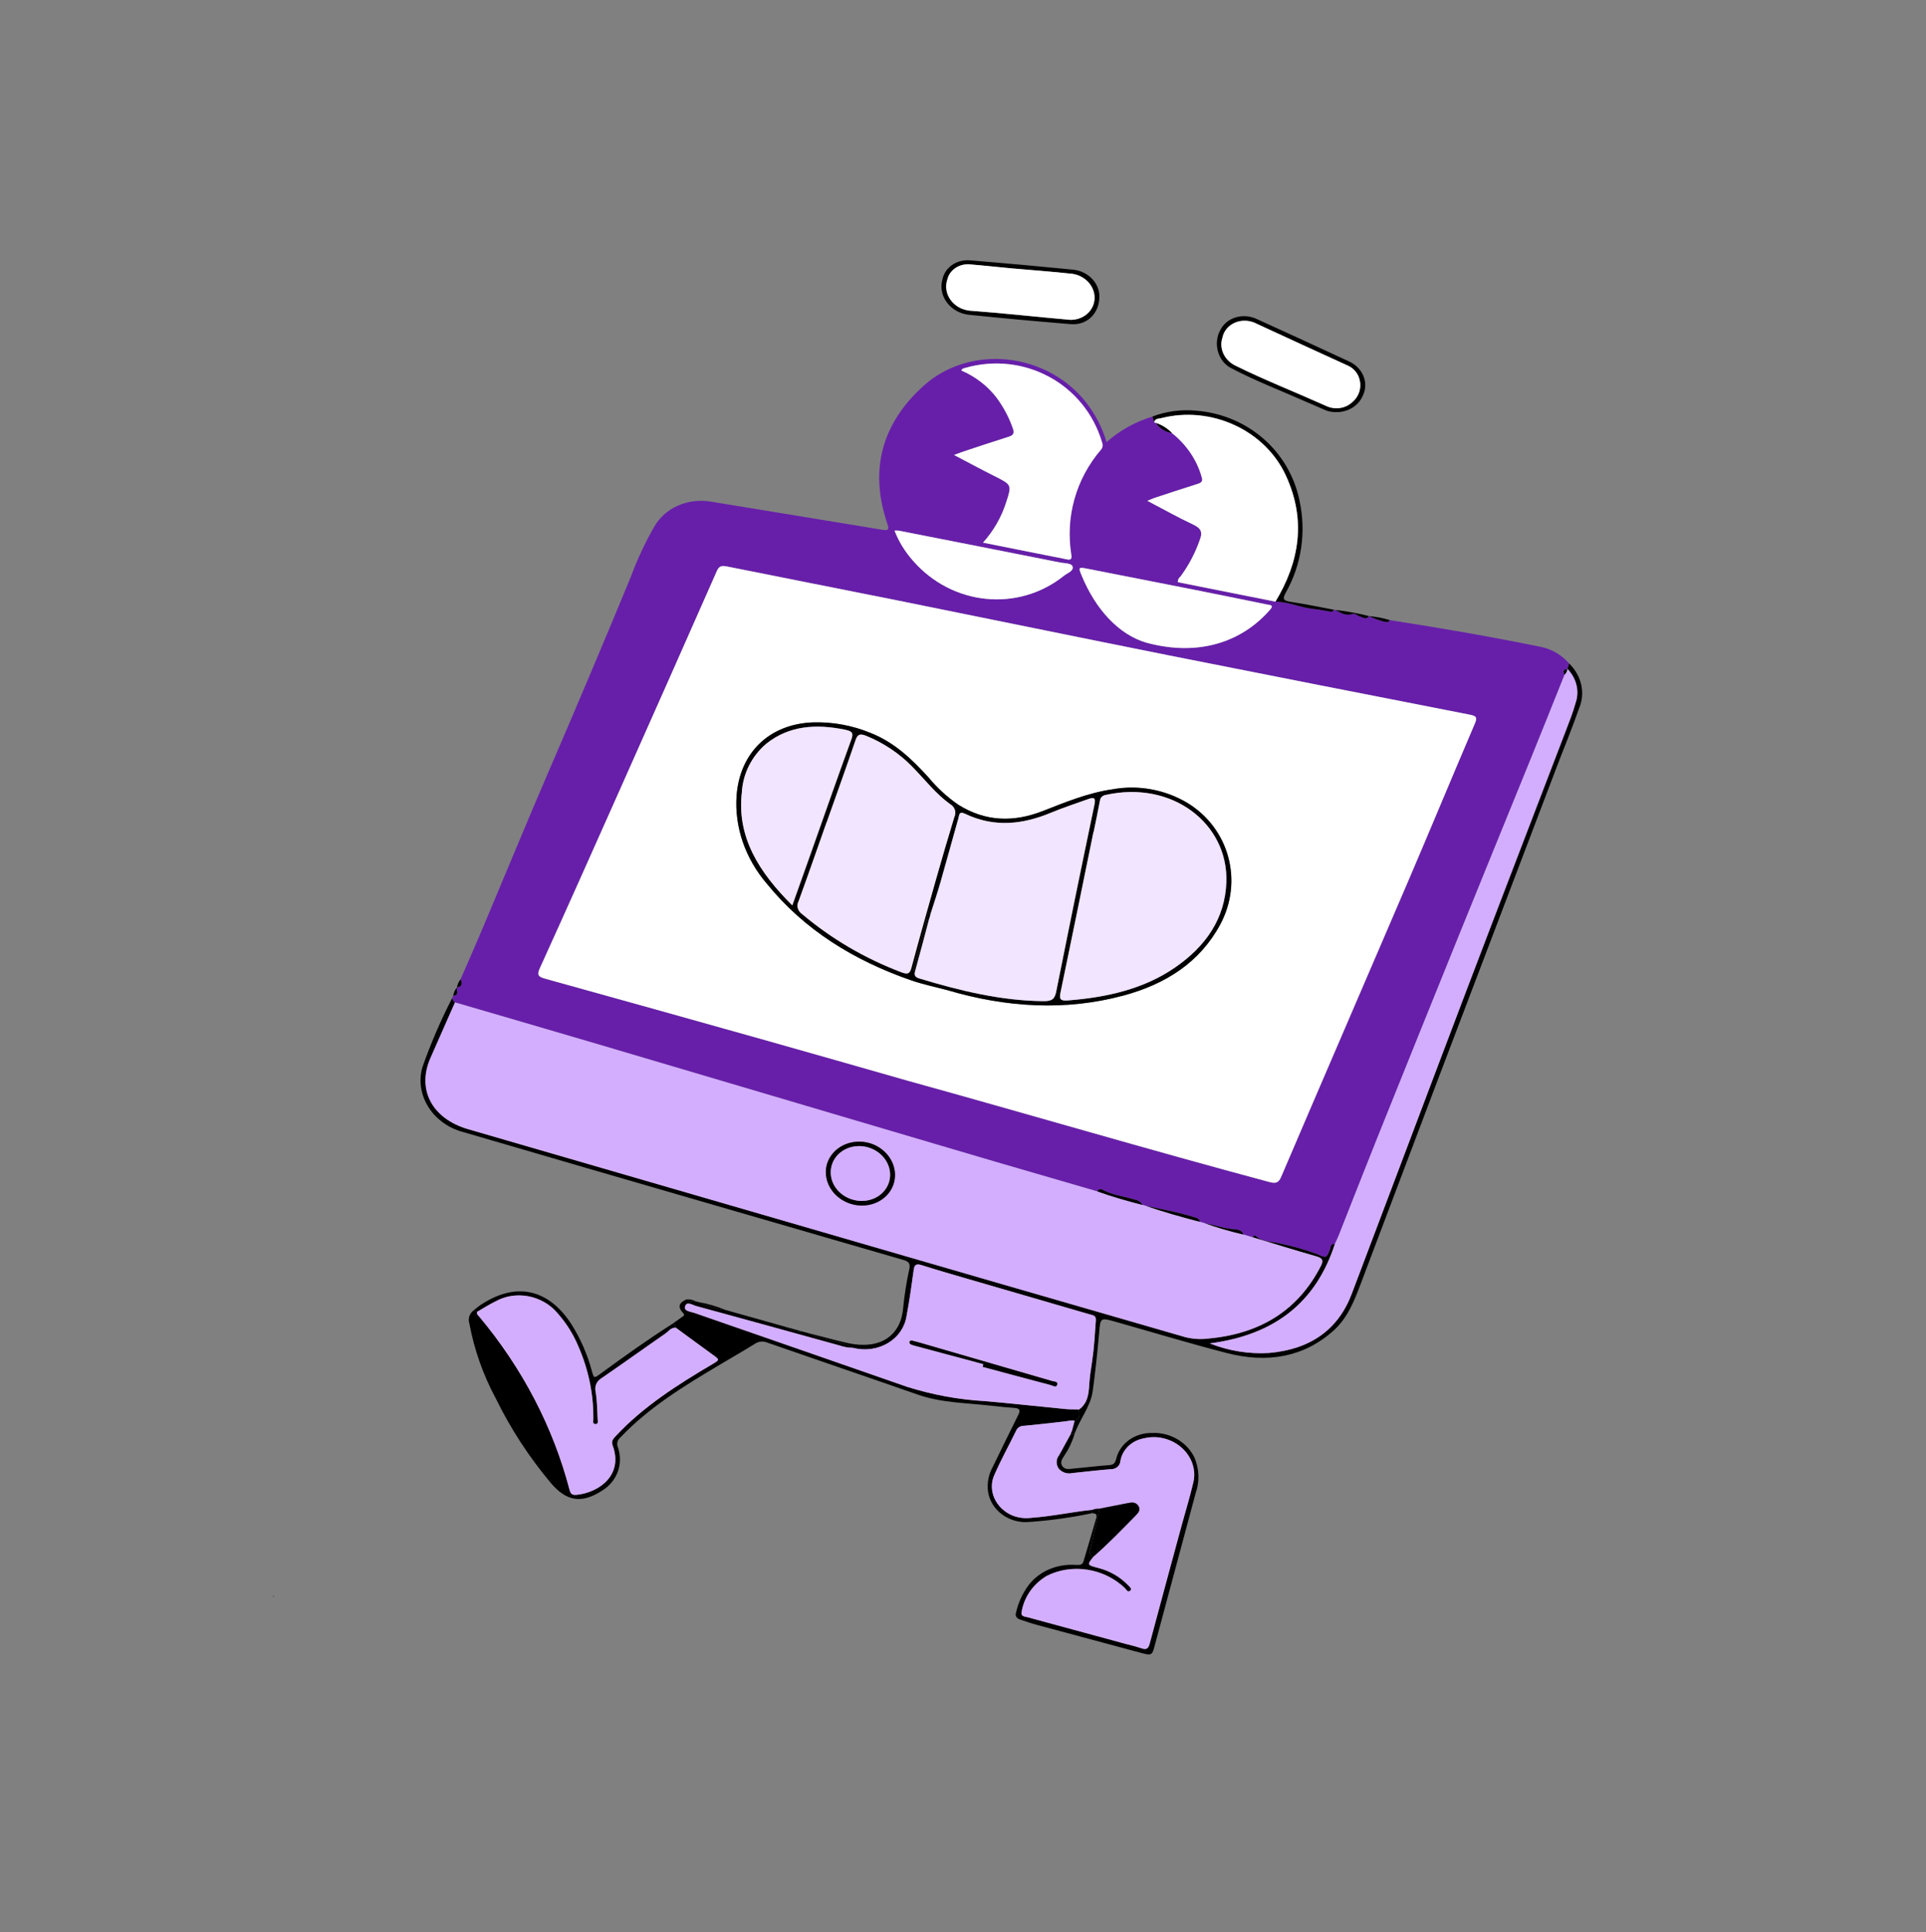 <svg width="308" height="309" viewBox="0 0 308 309" fill="none" xmlns="http://www.w3.org/2000/svg">
<rect x="0" y="0" width="308" height="309" fill="#808080" stroke="none"/>
<g clip-path="url(#clip0_1445_1746)">
<path d="M213.51 97.551C213.484 97.525 213.45 97.507 213.413 97.5C213.376 97.493 213.338 97.497 213.305 97.513C213.215 97.697 213.09 97.877 212.846 97.84C211.92 97.699 211 97.477 210.072 97.391C207.998 97.2 206.066 96.241 203.967 96.223L188.349 93.109C188.344 92.929 188.383 92.751 188.462 92.59C188.541 92.428 188.659 92.286 188.806 92.174C190.121 90.376 191.154 88.406 191.875 86.323C192.33 85.169 192.118 84.503 190.808 83.891C188.383 82.758 186.052 81.44 183.487 80.096C183.99 79.889 184.273 79.751 184.573 79.652C186.876 78.893 189.175 78.126 191.491 77.399C192.101 77.207 192.396 77.001 192.175 76.318C191.419 73.587 189.748 71.113 187.406 69.258C186.888 69.181 186.39 68.997 185.949 68.719C185.509 68.442 185.138 68.078 184.865 67.656L184.574 67.543L184.297 66.618C181.536 67.463 179.032 68.859 176.959 70.711C176.289 68.423 175.165 66.252 173.644 64.313C172.17 62.436 170.29 60.856 168.131 59.682C165.973 58.508 163.587 57.767 161.136 57.51C158.685 57.252 156.227 57.485 153.929 58.191C151.63 58.897 149.546 60.06 147.817 61.601C141.074 67.609 138.951 75.065 141.897 83.75C142.244 84.772 142.016 84.88 140.989 84.71C131.944 83.207 122.892 81.748 113.845 80.253C112.007 79.919 110.128 80.124 108.474 80.839C106.82 81.553 105.474 82.742 104.627 84.236C103.145 86.812 101.889 89.501 100.871 92.279C96.61 102.599 92.266 112.887 87.84 123.143C84.215 131.551 80.742 140.02 77.185 148.456C76.036 151.181 74.838 153.886 73.662 156.601C73.903 157.223 73.984 157.779 73.071 157.92L73.072 157.918C72.909 158.373 73.534 159.16 72.475 159.237C72.421 159.362 72.368 159.487 72.315 159.612C72.33 159.75 72.378 159.884 72.455 160.006C72.532 160.127 72.636 160.232 72.76 160.315C80.241 162.503 87.727 164.675 95.202 166.882C110.981 171.541 126.757 176.209 142.53 180.887C148.105 182.536 153.681 184.181 159.258 185.822C164.672 187.408 170.091 188.974 175.507 190.549C175.524 190.471 175.561 190.399 175.616 190.34C175.671 190.28 175.742 190.235 175.822 190.209C175.902 190.182 175.989 190.175 176.075 190.188C176.161 190.201 176.244 190.233 176.314 190.282C177.91 191.152 179.723 191.324 181.425 191.85C181.696 191.889 181.956 191.987 182.182 192.137C182.409 192.286 182.596 192.482 182.727 192.708L183.165 192.83C185.697 193.392 188.258 193.831 190.744 194.602C191.229 194.753 191.775 194.808 191.899 195.407L192.589 195.605C194.047 195.886 195.454 196.382 196.947 196.558C197.592 196.634 198.533 196.547 198.858 197.44L200.342 197.889C200.437 197.717 200.579 197.462 200.794 197.657C201.944 198.701 203.472 198.537 204.823 198.909C206.791 199.316 208.728 199.869 210.612 200.565C212.085 201.219 212.134 201.253 212.687 199.822C212.83 199.454 212.735 198.885 213.46 198.973C213.686 198.47 213.931 197.974 214.133 197.462C216.18 192.292 218.194 187.11 220.266 181.949C224.645 171.041 229.04 160.14 233.452 149.244C237.271 139.812 241.126 130.393 244.953 120.964C246.717 116.616 248.453 112.257 250.202 107.904C249.932 107.418 249.934 107.056 250.642 107.019L250.669 106.988L250.931 106.112L250.936 106.119L250.717 105.881C249.602 104.67 248.099 103.819 246.445 103.461C238.41 101.82 230.334 100.429 222.237 99.172C222.044 99.622 221.67 99.48 221.288 99.41C220.471 99.205 219.68 98.911 218.929 98.535L218.925 98.535C218.458 99.228 217.883 98.685 217.376 98.554C217.024 98.463 216.703 98.05 216.339 98.181C215.242 98.578 214.4 97.999 213.51 97.551ZM145.151 172.838C137.52 170.665 129.895 168.473 122.258 166.324C110.594 163.041 98.924 159.78 87.248 156.54C86.148 156.234 85.81 155.988 86.316 154.875C90.502 145.67 94.615 136.435 98.727 127.199C104.044 115.258 109.343 103.309 114.623 91.353C114.964 90.58 115.332 90.409 116.225 90.589C125.348 92.43 134.484 94.204 143.608 96.043C158.056 98.954 172.492 101.934 186.945 104.821C202.961 108.021 218.986 111.178 235.018 114.292C236.023 114.489 236.293 114.693 235.879 115.66C232.278 124.08 228.778 132.541 225.173 140.959C218.429 156.708 211.622 172.432 204.89 188.186C204.467 189.178 204.04 189.321 202.947 189.028C183.619 183.851 164.433 178.176 145.151 172.838ZM157.201 86.785C158.893 84.899 160.152 82.706 160.906 80.331C161.818 77.519 161.821 77.543 158.934 76.091C156.889 75.063 154.877 73.975 152.569 72.766C153.292 72.5 153.704 72.336 154.127 72.196C156.512 71.408 158.892 70.608 161.291 69.853C162.029 69.621 162.265 69.317 161.989 68.56C161.385 66.799 160.498 65.121 159.358 63.584C157.918 61.712 155.973 60.215 153.73 59.251C153.891 58.892 154.178 58.89 154.409 58.824C163.678 56.18 173.51 61.311 176.27 70.85C176.335 71.038 176.349 71.236 176.31 71.426C176.27 71.616 176.18 71.792 176.046 71.937C174.064 74.257 172.626 76.942 171.816 79.835C171.005 82.727 170.84 85.767 171.329 88.774C171.44 89.48 171.165 89.598 170.493 89.439C169.697 89.25 168.888 89.118 168.086 88.958C164.511 88.245 160.936 87.53 157.201 86.785ZM183.32 102.783C178.86 101.475 175.179 97.407 172.957 92.009C172.419 90.702 172.468 90.678 173.977 90.974C179.594 92.079 185.213 93.171 190.827 94.286C194.754 95.065 198.676 95.869 202.597 96.672C203.053 96.766 203.784 96.729 203.125 97.489C198.625 102.674 191.701 105.057 183.32 102.783ZM143.051 84.862C143.259 84.844 143.469 84.843 143.679 84.86C152.301 86.554 160.922 88.255 169.541 89.963C170.241 90.103 171.345 90.037 171.525 90.603C171.748 91.304 170.694 91.643 170.153 92.077C162.824 97.947 152.232 96.874 145.956 89.627C144.696 88.199 143.712 86.585 143.051 84.862Z" fill="#671FAA"/>
<path d="M129.27 213.206L128.25 212.931C127.286 212.998 126.313 212.728 125.522 212.175C122.365 211.286 119.208 210.398 116.051 209.509C114.505 209.283 112.993 208.845 111.566 208.209C111.496 208.171 111.416 208.151 111.336 208.151C111.073 208.204 110.799 208.2 110.533 208.14C110.267 208.08 110.016 207.965 109.801 207.803C108.688 208.289 108.241 208.949 109.234 209.983C109.622 210.388 109.201 210.521 108.973 210.694C108.497 211.053 108 211.388 107.512 211.733C107.844 211.819 108.137 211.935 108.064 212.334C110.018 213.765 111.964 215.204 113.928 216.622C115.111 217.476 115.123 217.462 113.914 218.177C108.317 221.482 102.869 224.954 98.495 229.643C98.073 230.095 97.704 230.457 97.975 231.185C99.697 235.817 95.928 238.657 92.272 239.061C91.511 239.145 91.262 238.952 91.07 238.236C88.459 228.247 83.538 218.809 76.653 210.587C76.444 210.337 76.121 210.131 76.359 209.766L75.71 209.593C75.388 209.844 75.156 210.18 75.043 210.56C74.93 210.94 74.94 211.347 75.073 211.731C75.841 215.868 77.269 219.904 79.31 223.704C81.647 228.482 84.593 233.005 88.082 237.173C90.614 240.146 93.011 240.504 96.255 238.415C97.442 237.696 98.331 236.633 98.79 235.381C99.25 234.13 99.256 232.757 98.808 231.465C98.695 231.192 98.672 230.897 98.741 230.62C98.811 230.342 98.969 230.093 99.196 229.906C103.75 225.091 109.461 221.613 115.223 218.19C117.059 217.1 118.918 216.041 120.725 214.912C121.003 214.717 121.336 214.597 121.689 214.565C122.042 214.533 122.402 214.591 122.731 214.732C130.742 217.523 138.776 220.251 146.785 223.047C150.602 224.38 154.57 224.358 158.486 224.815C159.724 224.96 160.965 225.078 162.207 225.169C163.071 225.232 163.21 225.542 162.866 226.231C161.472 229.025 160.112 231.835 158.74 234.639C158.086 235.825 157.828 237.178 157.999 238.532C158.098 239.237 158.346 239.923 158.728 240.551C159.111 241.179 159.621 241.736 160.23 242.19C160.838 242.644 161.532 242.985 162.272 243.195C163.011 243.405 163.782 243.479 164.54 243.413C167.94 243.178 171.305 242.71 174.609 242.012L174.72 241.458C171.424 241.809 168.198 242.515 164.878 242.749C163.904 242.872 162.901 242.752 161.97 242.401C161.308 242.134 160.705 241.748 160.197 241.267C159.689 240.785 159.288 240.218 159.016 239.6C158.745 238.981 158.609 238.323 158.617 237.666C158.625 237.01 158.777 236.367 159.063 235.777C160.105 233.395 161.381 231.108 162.518 228.763C162.621 228.534 162.798 228.342 163.024 228.212C163.251 228.081 163.517 228.017 163.79 228.028C166.035 227.824 168.269 227.548 170.506 227.3L170.819 227.246L171.403 227.169L171.516 227.157L171.845 227.25C172.861 226.929 172.548 226.108 172.574 225.415C171.849 225.396 171.121 225.42 170.399 225.35C166.124 224.937 161.853 224.459 157.576 224.087C153.332 223.853 149.117 223.08 145.048 221.792C133.712 217.829 122.357 213.918 111.017 209.965C110.434 209.761 109.325 209.718 109.559 208.922C109.814 208.054 110.752 208.716 111.322 208.871C118.97 210.951 126.607 213.074 134.248 215.181C134.942 215.419 135.67 215.547 136.399 215.559C135.926 215.201 135.363 214.963 134.769 214.87C132.947 214.277 130.996 214.104 129.27 213.206Z" fill="black"/>
<path d="M129.27 213.206C130.996 214.104 132.947 214.277 134.769 214.87C135.363 214.963 135.926 215.201 136.399 215.559C137.353 215.801 138.343 215.859 139.305 215.73C140.266 215.6 141.179 215.285 141.986 214.806C142.792 214.326 143.474 213.692 143.989 212.944C144.504 212.196 144.84 211.349 144.975 210.459C145.434 208.022 145.783 205.562 146.118 203.103C146.23 202.278 146.513 202.059 147.417 202.345C149.838 203.113 152.28 203.814 154.719 204.525C161.209 206.416 167.7 208.303 174.192 210.185C174.708 210.335 175.3 210.35 175.246 211.13C175.093 213.311 174.984 215.494 174.657 217.656C174.465 218.93 174.261 220.216 174.183 221.495C174.09 223.022 173.923 224.418 172.574 225.416C172.548 226.108 172.861 226.929 171.845 227.25C171.701 227.786 171.557 228.322 171.413 228.859C171.706 228.947 171.865 229.104 171.755 229.399L171.797 229.459C172.586 227.045 174.396 225.018 174.746 222.451C175.165 219.387 175.494 216.306 175.763 213.221C175.983 210.703 175.919 210.693 178.51 211.425C184.401 213.09 190.263 214.867 196.19 216.394C202.635 218.055 208.458 217.091 213.227 212.827C215.49 210.804 216.551 208.102 217.573 205.398C221.753 194.327 225.936 183.257 230.122 172.188C236.348 155.775 242.584 139.366 248.832 122.961C250.066 119.716 251.399 116.505 252.54 113.229C253.034 112.056 253.145 110.761 252.86 109.498C252.574 108.236 251.905 107.06 250.931 106.112L250.669 106.988C251.372 107.717 251.864 108.595 252.095 109.534C252.326 110.474 252.289 111.442 251.987 112.342C251.543 113.972 250.903 115.552 250.297 117.135C245.101 130.729 239.864 144.307 234.696 157.911C228.491 174.243 222.355 190.6 216.162 206.937C213.981 212.691 209.503 215.824 202.892 216.384C199.694 216.569 196.461 216.043 193.459 214.852C204.107 213.467 210.526 208.044 213.46 198.973C212.735 198.885 212.83 199.454 212.688 199.822C212.134 201.253 212.085 201.219 210.613 200.565C208.728 199.869 206.792 199.316 204.824 198.909C203.472 198.537 201.945 198.701 200.794 197.657C200.579 197.462 200.438 197.717 200.342 197.889C203.723 198.907 207.094 199.956 210.489 200.926C211.506 201.216 211.689 201.561 211.247 202.431C207.676 209.455 201.651 213.312 193.228 214.075C192 214.232 190.74 214.153 189.523 213.843C179.378 210.906 169.232 207.972 159.085 205.042C131.014 196.896 102.944 188.747 74.876 180.595C69.108 178.922 66.617 174.27 68.841 169.204C70.142 166.239 71.448 163.276 72.76 160.315C72.636 160.233 72.532 160.127 72.455 160.006C72.378 159.884 72.331 159.75 72.315 159.612C70.492 163.161 68.913 166.82 67.587 170.57C67.261 171.619 67.171 172.728 67.322 173.83C67.473 174.932 67.862 176.005 68.466 176.983C69.07 177.962 69.876 178.826 70.836 179.524C71.797 180.222 72.891 180.739 74.053 181.045C87.406 184.961 100.774 188.828 114.137 192.712C124.231 195.646 134.328 198.572 144.427 201.489C145.323 201.747 145.59 202.063 145.425 202.914C144.976 204.954 144.647 207.019 144.44 209.101C144.12 213.443 140.945 216.066 135.279 214.731C133.268 214.258 131.273 213.716 129.27 213.206Z" fill="black"/>
<path d="M174.72 241.459L174.608 242.013C175.182 242.012 175.5 242.166 175.314 242.788C174.623 245.089 173.971 247.402 173.272 249.701C173.114 250.222 172.788 250.324 172.064 250.28C170.578 250.173 169.104 250.414 167.779 250.981C166.453 251.548 165.319 252.422 164.482 253.523C163.512 254.841 162.831 256.33 162.477 257.91C162.301 258.513 162.609 258.83 163.151 259.018C164.046 259.327 164.945 259.631 165.859 259.878C171.431 261.389 177.006 262.889 182.584 264.379C184.118 264.79 184.25 264.71 184.619 263.332C186.814 255.152 189.011 246.971 191.208 238.791C191.847 236.995 191.792 235.022 191.053 233.201C190.491 231.967 189.528 230.913 188.302 230.19C187.077 229.466 185.653 229.111 184.234 229.176C182.87 229.154 181.56 229.56 180.515 230.326C179.47 231.093 178.752 232.176 178.477 233.399C178.315 233.951 178.112 234.262 177.416 234.314C175.463 234.46 173.522 234.7 171.572 234.88C170.992 234.934 170.33 235.083 169.91 234.51C169.465 233.902 169.847 233.359 170.16 232.861C170.883 231.812 171.434 230.667 171.797 229.459L171.755 229.4C171.588 229.364 171.422 229.329 171.255 229.293C170.628 230.436 169.997 231.577 169.375 232.722C169.132 233.018 168.994 233.379 168.978 233.758C168.961 234.136 169.068 234.516 169.283 234.848C169.535 235.158 169.879 235.395 170.27 235.527C170.662 235.659 171.081 235.681 171.475 235.59C173.508 235.376 175.537 235.139 177.576 234.97C177.979 234.991 178.369 234.868 178.665 234.628C178.961 234.387 179.142 234.047 179.17 233.676C179.318 232.771 179.758 231.939 180.433 231.289C181.108 230.639 181.987 230.199 182.958 230.028C184.012 229.773 185.133 229.786 186.206 230.066C187.279 230.345 188.265 230.881 189.062 231.618C189.859 232.355 190.439 233.267 190.742 234.259C191.045 235.252 191.06 236.289 190.785 237.264C190.278 239.453 189.605 241.602 189.016 243.771C187.301 250.088 185.58 256.404 183.892 262.729C183.691 263.483 183.497 263.979 182.472 263.588C181.735 263.345 180.986 263.137 180.229 262.967C174.943 261.533 169.657 260.096 164.372 258.658C163.882 258.524 163.176 258.555 163.387 257.721C163.592 256.552 164.055 255.444 164.746 254.465C165.437 253.486 166.343 252.657 167.408 252.027C169.362 251.042 171.641 250.697 173.893 251.045C176.145 251.394 178.243 252.416 179.86 253.954C180.104 254.19 180.323 254.746 180.739 254.404C181.093 254.114 180.629 253.753 180.386 253.506C179.125 252.195 177.487 251.244 175.68 250.776C173.801 250.291 173.806 250.274 174.907 248.91C174.297 248.788 174.197 248.465 174.322 247.94C174.85 245.723 175.339 243.498 175.842 241.275C175.452 241.235 175.063 241.299 174.72 241.459Z" fill="black"/>
<path d="M212.155 65.684C213.323 66.048 214.577 65.991 215.66 65.524C216.744 65.057 217.574 64.216 217.981 63.173C218.432 62.214 218.447 61.111 218.023 60.105C217.599 59.099 216.771 58.27 215.718 57.798C210.816 55.518 205.903 53.259 200.979 51.022C200.453 50.774 199.883 50.623 199.303 50.579C198.723 50.534 198.144 50.596 197.6 50.762C197.057 50.928 196.559 51.193 196.136 51.543C195.713 51.893 195.374 52.321 195.138 52.801C193.99 54.884 194.734 57.733 196.8 58.831C200.626 60.863 204.692 62.414 208.657 64.168C209.951 64.741 211.254 65.294 212.155 65.684ZM195.477 54.042C195.579 53.497 195.822 52.989 196.185 52.56C196.548 52.13 197.02 51.792 197.563 51.573C198.106 51.354 198.704 51.261 199.306 51.301C199.909 51.342 200.498 51.515 201.026 51.805C205.782 53.998 210.536 56.194 215.303 58.363C215.807 58.554 216.258 58.853 216.619 59.235C216.98 59.617 217.24 60.07 217.375 60.555C217.589 61.255 217.587 61.988 217.37 62.669C217.152 63.351 216.727 63.952 216.145 64.405C215.61 64.883 214.919 65.186 214.168 65.27C213.418 65.355 212.647 65.217 211.966 64.876C207.186 62.733 202.299 60.815 197.605 58.496C196.742 58.09 196.052 57.417 195.661 56.599C195.27 55.781 195.205 54.873 195.477 54.042Z" fill="black"/>
<path d="M150.707 44.721C150.534 45.326 150.507 45.964 150.628 46.591C150.749 47.218 151.016 47.819 151.409 48.353C151.801 48.887 152.312 49.341 152.903 49.682C153.495 50.024 154.155 50.245 154.836 50.331C160.304 50.896 165.775 51.399 171.249 51.84C173.761 52.047 175.652 50.244 175.796 47.768C175.846 47.226 175.778 46.674 175.597 46.146C175.416 45.618 175.124 45.124 174.739 44.693C174.354 44.262 173.884 43.902 173.356 43.634C172.827 43.366 172.251 43.196 171.661 43.133C166.149 42.587 160.633 42.087 155.115 41.632C154.076 41.547 153.055 41.813 152.244 42.382C151.433 42.95 150.887 43.782 150.707 44.721ZM151.485 44.741C151.659 43.962 152.14 43.282 152.836 42.831C153.531 42.38 154.394 42.188 155.259 42.293C157.399 42.465 159.535 42.714 161.674 42.908C164.968 43.207 168.268 43.429 171.556 43.798C172.554 43.96 173.467 44.461 174.112 45.203C174.757 45.944 175.088 46.87 175.038 47.798C174.988 48.725 174.562 49.586 173.843 50.208C173.124 50.829 172.166 51.167 171.16 51.154C165.812 50.69 160.47 50.079 155.12 49.689C154.509 49.636 153.913 49.455 153.378 49.16C152.842 48.865 152.381 48.463 152.03 47.985C151.68 47.508 151.448 46.967 151.354 46.405C151.259 45.842 151.304 45.273 151.485 44.741Z" fill="black"/>
<path d="M184.298 66.618C184.39 66.926 184.482 67.234 184.575 67.542C184.672 66.904 185.307 66.977 185.749 66.865C189.585 65.892 193.74 66.288 197.409 67.977C201.078 69.665 203.999 72.526 205.609 76.005C208.927 83.14 207.814 89.848 203.968 96.223C206.067 96.241 207.999 97.2 210.072 97.391C211.001 97.477 211.921 97.699 212.847 97.84C213.091 97.877 213.216 97.697 213.305 97.513C211.021 97.088 208.745 96.603 206.451 96.262C205.254 96.084 205.033 95.843 205.609 94.802C208.144 90.311 208.917 85.088 207.799 79.987C206.156 72.154 199.574 66.395 191.416 65.693C188.97 65.445 186.524 65.764 184.298 66.618Z" fill="black"/>
<path d="M75.71 209.593L76.359 209.766C77.32 209.217 78.247 208.611 79.248 208.129C80.779 207.272 82.622 206.978 84.428 207.304C86.235 207.629 87.879 208.552 89.05 209.897C90.508 211.52 91.668 213.348 92.479 215.304C94.119 219.044 94.937 223.019 94.883 226.989C94.885 227.257 94.711 227.736 95.221 227.756C95.711 227.776 95.591 227.293 95.578 227.015C95.506 225.551 95.489 224.079 95.265 222.626C95.151 222.208 95.177 221.774 95.339 221.381C95.501 220.988 95.792 220.657 96.171 220.43C99.608 218.08 102.978 215.648 106.399 213.28C106.913 212.924 107.277 212.308 108.064 212.334C108.137 211.935 107.844 211.819 107.512 211.734C103.579 214.236 99.808 216.934 96.068 219.669C94.977 220.466 94.99 220.471 94.631 219.216C93.938 216.612 92.837 214.099 91.365 211.759C87.663 206.074 82.442 204.975 76.856 208.703C76.452 208.973 76.091 209.295 75.71 209.593Z" fill="black"/>
<path d="M213.51 97.551C214.4 97.999 215.243 98.578 216.339 98.181C216.703 98.05 217.024 98.463 217.376 98.554C217.884 98.685 218.458 99.228 218.925 98.535C217.145 98.072 215.334 97.743 213.51 97.551Z" fill="black"/>
<path d="M218.93 98.535C219.68 98.911 220.472 99.205 221.288 99.41C221.67 99.48 222.044 99.622 222.237 99.172C221.16 98.842 220.05 98.628 218.93 98.535Z" fill="black"/>
<path d="M111.566 208.21C112.993 208.845 114.505 209.283 116.051 209.51C114.609 208.917 113.103 208.481 111.566 208.21Z" fill="black"/>
<path d="M73.071 157.92C73.984 157.779 73.903 157.223 73.662 156.601C73.354 156.987 73.151 157.439 73.071 157.92Z" fill="black"/>
<path d="M125.522 212.175C126.313 212.728 127.286 212.998 128.25 212.931L125.522 212.175Z" fill="black"/>
<path d="M72.475 159.237C73.534 159.16 72.91 158.373 73.072 157.918C72.759 158.302 72.554 158.755 72.475 159.237Z" fill="black"/>
<path d="M109.801 207.804C110.016 207.965 110.267 208.08 110.533 208.14C110.799 208.2 111.073 208.204 111.336 208.151C110.864 207.903 110.331 207.782 109.801 207.804Z" fill="black"/>
<path d="M43.805 255.174C43.754 255.215 43.708 255.259 43.666 255.307C43.659 255.315 43.713 255.364 43.74 255.395L43.805 255.174Z" fill="black"/>
<path d="M145.151 172.838C164.433 178.176 183.62 183.851 202.948 189.028C204.04 189.321 204.467 189.178 204.891 188.187C211.622 172.432 218.429 156.708 225.174 140.959C228.779 132.541 232.279 124.08 235.88 115.66C236.294 114.693 236.024 114.489 235.018 114.292C218.99 111.157 202.966 108 186.945 104.821C172.492 101.934 158.057 98.954 143.608 96.043C134.484 94.204 125.349 92.43 116.225 90.589C115.333 90.409 114.965 90.58 114.624 91.353C109.35 103.312 104.051 115.26 98.728 127.199C94.615 136.435 90.502 145.67 86.317 154.875C85.811 155.988 86.148 156.234 87.249 156.54C98.925 159.777 110.595 163.039 122.259 166.324C129.896 168.473 137.521 170.665 145.151 172.838ZM151.553 158.371C149.596 157.847 147.597 157.44 145.691 156.778C136.528 153.598 128.615 148.704 122.638 141.34C119.189 137.322 117.456 132.312 117.785 127.318C118.279 120.402 123.002 115.8 129.996 115.53C133.13 115.434 136.279 116.009 139.198 117.209C143.057 118.738 145.863 121.443 148.505 124.352C149.862 125.998 151.462 127.463 153.255 128.702C157.65 131.46 162.156 131.5 166.746 129.712C170.397 128.289 174.014 126.778 178.017 126.214C182.03 125.502 186.255 126.271 189.804 128.359C196.602 132.451 198.872 140.96 195.109 147.906C191.867 153.891 186.452 157.388 179.66 159.217C170.356 161.721 160.94 161.13 151.553 158.371Z" fill="white"/>
<path d="M72.76 160.315C71.453 163.278 70.146 166.241 68.84 169.204C66.617 174.269 69.108 178.922 74.875 180.594C102.947 188.736 131.017 196.885 159.084 205.042C169.228 207.986 179.374 210.919 189.523 213.843C190.739 214.153 192 214.232 193.227 214.075C201.651 213.312 207.676 209.455 211.247 202.431C211.689 201.561 211.506 201.216 210.488 200.925C207.094 199.955 203.722 198.907 200.342 197.889L198.858 197.44C196.734 196.951 194.64 196.338 192.589 195.605L191.899 195.407C188.959 194.642 186.038 193.817 183.165 192.83L182.727 192.708C180.292 192.083 177.877 191.391 175.507 190.549C170.091 188.974 164.672 187.408 159.258 185.822C153.679 184.187 148.103 182.542 142.53 180.887C126.754 176.219 110.978 171.551 95.203 166.882C87.727 164.675 80.241 162.503 72.76 160.315ZM139.01 182.804C140.063 183.106 141.01 183.686 141.731 184.471C142.453 185.256 142.916 186.21 143.064 187.214C143.212 188.218 143.037 189.226 142.562 190.113C142.087 190.999 141.332 191.724 140.393 192.196C139.454 192.667 138.372 192.865 137.284 192.764C136.196 192.663 135.151 192.267 134.279 191.627C133.407 190.987 132.747 190.131 132.384 189.166C132.02 188.202 131.968 187.172 132.235 186.207C132.613 184.908 133.536 183.823 134.804 183.186C136.072 182.549 137.583 182.412 139.01 182.804Z" fill="#D3AEFF"/>
<path d="M213.46 198.973C210.526 208.044 204.107 213.467 193.458 214.852C196.461 216.043 199.694 216.569 202.892 216.384C209.503 215.824 213.981 212.691 216.162 206.937C222.355 190.6 228.491 174.243 234.696 157.911C239.864 144.307 245.101 130.729 250.297 117.135C250.903 115.552 251.543 113.972 251.987 112.342C252.289 111.442 252.326 110.474 252.095 109.534C251.864 108.595 251.372 107.717 250.669 106.988L250.643 107.019C250.595 107.351 250.442 107.659 250.202 107.904C248.453 112.258 246.718 116.617 244.953 120.964C241.126 130.394 237.271 139.812 233.453 149.244C229.041 160.14 224.646 171.042 220.266 181.95C218.195 187.11 216.18 192.292 214.134 197.462C213.931 197.974 213.686 198.47 213.46 198.973Z" fill="#D3AEFF"/>
<path d="M203.967 96.223C207.813 89.848 208.926 83.14 205.608 76.005C203.999 72.526 201.077 69.665 197.409 67.977C193.74 66.288 189.585 65.892 185.748 66.865C185.307 66.978 184.672 66.904 184.574 67.543L184.865 67.656C185.838 67.984 186.713 68.536 187.406 69.258C189.748 71.113 191.419 73.587 192.175 76.318C192.397 77.001 192.101 77.207 191.492 77.399C189.176 78.126 186.876 78.893 184.573 79.652C184.273 79.751 183.99 79.889 183.487 80.096C186.052 81.44 188.383 82.758 190.808 83.891C192.118 84.503 192.33 85.169 191.875 86.323C191.154 88.406 190.121 90.376 188.806 92.174C188.659 92.286 188.541 92.428 188.462 92.59C188.383 92.751 188.344 92.929 188.349 93.109L203.967 96.223Z" fill="white"/>
<path d="M157.201 86.785C160.936 87.531 164.511 88.245 168.086 88.958C168.889 89.118 169.697 89.25 170.493 89.439C171.165 89.598 171.44 89.48 171.33 88.774C170.84 85.767 171.005 82.727 171.816 79.835C172.626 76.942 174.065 74.257 176.046 71.937C176.18 71.792 176.271 71.616 176.31 71.426C176.349 71.236 176.335 71.038 176.271 70.85C173.511 61.311 163.678 56.18 154.409 58.824C154.179 58.89 153.892 58.892 153.73 59.251C155.973 60.215 157.919 61.712 159.359 63.584C160.498 65.121 161.385 66.799 161.989 68.56C162.265 69.317 162.03 69.621 161.291 69.853C158.892 70.608 156.512 71.408 154.127 72.196C153.704 72.336 153.292 72.5 152.569 72.766C154.878 73.975 156.889 75.063 158.934 76.091C161.822 77.543 161.818 77.519 160.906 80.331C160.152 82.706 158.894 84.899 157.201 86.785Z" fill="white"/>
<path d="M183.32 102.783C191.701 105.057 198.625 102.674 203.125 97.489C203.785 96.729 203.054 96.766 202.598 96.672C198.676 95.869 194.754 95.065 190.828 94.286C185.213 93.171 179.594 92.079 173.978 90.974C172.469 90.678 172.42 90.702 172.958 92.009C175.18 97.407 178.86 101.475 183.32 102.783Z" fill="white"/>
<path d="M143.052 84.862C143.712 86.585 144.696 88.199 145.957 89.626C152.232 96.874 162.825 97.947 170.153 92.077C170.695 91.643 171.749 91.304 171.525 90.603C171.345 90.037 170.241 90.103 169.541 89.963C160.924 88.246 152.303 86.545 143.679 84.86C143.47 84.843 143.259 84.844 143.052 84.862Z" fill="white"/>
<path d="M175.508 190.549C177.877 191.391 180.292 192.083 182.727 192.708C182.596 192.482 182.409 192.286 182.182 192.137C181.956 191.987 181.696 191.889 181.425 191.85C179.723 191.324 177.91 191.152 176.314 190.282C176.244 190.233 176.162 190.201 176.076 190.188C175.99 190.175 175.903 190.182 175.822 190.209C175.742 190.235 175.671 190.28 175.616 190.34C175.561 190.399 175.524 190.471 175.508 190.549Z" fill="black"/>
<path d="M183.165 192.831C186.038 193.817 188.959 194.643 191.899 195.407C191.775 194.808 191.229 194.753 190.744 194.603C188.258 193.832 185.697 193.392 183.165 192.831Z" fill="black"/>
<path d="M192.589 195.605C194.64 196.338 196.734 196.951 198.858 197.44C198.533 196.547 197.592 196.634 196.948 196.558C195.454 196.382 194.048 195.886 192.589 195.605Z" fill="black"/>
<path d="M187.406 69.258C186.713 68.536 185.838 67.984 184.865 67.656C185.139 68.078 185.509 68.442 185.95 68.719C186.39 68.997 186.888 69.181 187.406 69.258Z" fill="black"/>
<path d="M250.202 107.903C250.441 107.659 250.594 107.351 250.642 107.019C249.934 107.056 249.933 107.418 250.202 107.903Z" fill="black"/>
<path d="M174.72 241.458C175.063 241.299 175.452 241.235 175.842 241.275C177.326 240.986 178.812 240.703 180.293 240.403C180.937 240.273 181.577 240.164 182.021 240.8C182.48 241.457 182.029 241.95 181.617 242.372C179.442 244.605 177.267 246.839 174.907 248.91C173.806 250.273 173.801 250.291 175.68 250.776C177.487 251.244 179.125 252.195 180.386 253.506C180.629 253.753 181.093 254.114 180.739 254.404C180.323 254.746 180.104 254.19 179.86 253.954C178.243 252.416 176.145 251.394 173.893 251.045C171.641 250.697 169.362 251.042 167.408 252.027C166.343 252.656 165.437 253.486 164.746 254.465C164.055 255.444 163.592 256.552 163.387 257.721C163.176 258.555 163.882 258.524 164.372 258.657C169.656 260.102 174.941 261.538 180.229 262.967C180.986 263.137 181.735 263.344 182.472 263.588C183.497 263.979 183.691 263.483 183.892 262.729C185.58 256.404 187.301 250.088 189.016 243.771C189.605 241.602 190.278 239.453 190.785 237.264C191.06 236.289 191.045 235.251 190.742 234.259C190.439 233.267 189.859 232.355 189.062 231.618C188.265 230.881 187.279 230.345 186.206 230.065C185.133 229.786 184.012 229.773 182.958 230.028C181.987 230.199 181.108 230.639 180.433 231.289C179.758 231.939 179.318 232.771 179.17 233.676C179.142 234.047 178.961 234.387 178.665 234.627C178.369 234.868 177.979 234.991 177.576 234.97C175.537 235.139 173.508 235.376 171.475 235.59C171.081 235.681 170.662 235.659 170.27 235.527C169.879 235.395 169.535 235.158 169.283 234.848C169.068 234.516 168.961 234.136 168.978 233.757C168.994 233.379 169.132 233.018 169.375 232.722C169.997 231.577 170.628 230.436 171.255 229.293L171.412 228.859C171.556 228.322 171.701 227.786 171.845 227.249L171.516 227.157L171.465 227.213L171.403 227.169L170.818 227.246L170.506 227.3C168.268 227.548 166.034 227.824 163.79 228.028C163.517 228.017 163.251 228.081 163.024 228.212C162.798 228.342 162.621 228.534 162.518 228.763C161.381 231.108 160.105 233.395 159.063 235.777C158.777 236.367 158.625 237.009 158.617 237.666C158.609 238.323 158.744 238.981 159.016 239.6C159.287 240.218 159.689 240.785 160.197 241.267C160.704 241.748 161.308 242.134 161.97 242.401C162.9 242.751 163.904 242.872 164.878 242.749C168.198 242.515 171.423 241.809 174.72 241.458Z" fill="#D3AEFF"/>
<path d="M172.574 225.415C173.923 224.418 174.09 223.022 174.183 221.495C174.261 220.216 174.464 218.93 174.657 217.656C174.983 215.494 175.093 213.311 175.246 211.13C175.3 210.35 174.708 210.335 174.192 210.185C167.701 208.298 161.21 206.411 154.719 204.524C152.28 203.814 149.838 203.113 147.417 202.345C146.513 202.059 146.23 202.278 146.117 203.103C145.783 205.562 145.433 208.022 144.975 210.459C144.839 211.349 144.504 212.196 143.989 212.944C143.474 213.692 142.792 214.326 141.986 214.806C141.179 215.285 140.266 215.6 139.304 215.73C138.343 215.859 137.353 215.801 136.399 215.559C135.67 215.547 134.942 215.419 134.248 215.181C126.607 213.074 118.97 210.951 111.321 208.871C110.752 208.716 109.814 208.054 109.559 208.922C109.324 209.718 110.433 209.761 111.017 209.965C122.356 213.918 133.712 217.829 145.048 221.792C149.116 223.08 153.332 223.852 157.576 224.087C161.853 224.459 166.124 224.937 170.399 225.35C171.121 225.42 171.849 225.396 172.574 225.415ZM157.157 218.598L157.275 218.159C153.696 217.2 150.118 216.241 146.539 215.281C146.289 215.214 146.037 215.151 145.796 215.062C145.586 214.984 145.396 214.837 145.453 214.615C145.515 214.381 145.746 214.377 145.972 214.436C146.347 214.535 146.724 214.628 147.096 214.736C154.132 216.775 161.167 218.818 168.201 220.865C168.535 220.962 169.166 220.939 169.074 221.389C168.949 221.995 168.374 221.591 168.023 221.498C164.397 220.545 160.778 219.568 157.157 218.598Z" fill="#D3AEFF"/>
<path d="M108.064 212.334C107.277 212.308 106.913 212.924 106.399 213.28C102.977 215.648 99.608 218.08 96.171 220.43C95.791 220.657 95.501 220.988 95.339 221.381C95.177 221.773 95.151 222.208 95.265 222.626C95.489 224.078 95.506 225.551 95.577 227.015C95.591 227.293 95.71 227.776 95.221 227.756C94.711 227.736 94.885 227.257 94.883 226.988C94.937 223.019 94.119 219.044 92.478 215.304C91.667 213.348 90.508 211.519 89.05 209.896C87.879 208.552 86.235 207.629 84.428 207.303C82.622 206.978 80.778 207.272 79.248 208.129C78.246 208.611 77.319 209.217 76.359 209.766C76.121 210.131 76.443 210.337 76.653 210.587C83.538 218.809 88.458 228.247 91.07 238.236C91.261 238.951 91.511 239.145 92.272 239.061C95.928 238.657 99.697 235.817 97.975 231.185C97.704 230.457 98.073 230.094 98.495 229.643C102.869 224.954 108.317 221.482 113.914 218.177C115.123 217.462 115.111 217.476 113.928 216.622C111.964 215.204 110.018 213.765 108.064 212.334Z" fill="#D3AEFF"/>
<path d="M171.403 227.169L171.465 227.212L171.516 227.157L171.403 227.169Z" fill="black"/>
<path d="M171.413 228.859L171.255 229.293C171.422 229.329 171.588 229.364 171.755 229.4C171.864 229.104 171.706 228.947 171.413 228.859Z" fill="black"/>
<path d="M174.907 248.91C177.267 246.839 179.442 244.605 181.618 242.372C182.029 241.95 182.48 241.457 182.021 240.8C181.577 240.164 180.937 240.273 180.294 240.403C178.812 240.703 177.326 240.986 175.842 241.275C175.339 243.497 174.85 245.723 174.323 247.94C174.197 248.465 174.297 248.788 174.907 248.91Z" fill="black"/>
<path d="M195.477 54.042C195.205 54.873 195.27 55.781 195.661 56.599C196.051 57.416 196.741 58.09 197.604 58.496C202.298 60.814 207.186 62.733 211.965 64.876C212.647 65.216 213.418 65.355 214.168 65.27C214.918 65.186 215.61 64.883 216.145 64.405C216.727 63.952 217.152 63.351 217.369 62.669C217.587 61.988 217.589 61.255 217.375 60.555C217.239 60.07 216.98 59.617 216.619 59.235C216.258 58.853 215.806 58.554 215.303 58.363C210.535 56.194 205.781 53.998 201.026 51.805C200.498 51.515 199.909 51.342 199.306 51.301C198.704 51.261 198.106 51.354 197.563 51.573C197.02 51.792 196.548 52.13 196.185 52.559C195.822 52.989 195.579 53.497 195.477 54.042Z" fill="white"/>
<path d="M151.485 44.741C151.304 45.273 151.259 45.842 151.354 46.405C151.448 46.967 151.68 47.508 152.03 47.985C152.381 48.463 152.842 48.865 153.377 49.16C153.913 49.455 154.509 49.636 155.12 49.689C160.47 50.079 165.812 50.69 171.16 51.154C172.166 51.167 173.124 50.83 173.843 50.208C174.562 49.586 174.988 48.725 175.038 47.798C175.088 46.87 174.758 45.944 174.112 45.203C173.467 44.461 172.554 43.96 171.556 43.798C168.268 43.429 164.968 43.207 161.674 42.908C159.535 42.714 157.399 42.465 155.259 42.293C154.394 42.188 153.531 42.38 152.836 42.831C152.14 43.282 151.659 43.962 151.485 44.741Z" fill="white"/>
<path d="M151.553 158.371C160.94 161.13 170.356 161.721 179.66 159.217C186.452 157.388 191.867 153.891 195.109 147.906C198.872 140.96 196.602 132.451 189.804 128.359C186.255 126.271 182.03 125.502 178.017 126.214C174.014 126.778 170.397 128.289 166.746 129.712C162.157 131.5 157.65 131.46 153.255 128.702C151.462 127.463 149.862 125.998 148.505 124.351C145.864 121.443 143.057 118.738 139.198 117.209C136.279 116.009 133.13 115.434 129.996 115.53C123.002 115.8 118.279 120.402 117.786 127.318C117.456 132.312 119.189 137.322 122.638 141.34C128.615 148.704 136.528 153.598 145.691 156.778C147.597 157.44 149.596 157.847 151.553 158.371ZM148.624 146.811C148.172 147.073 148.208 147.554 148.098 147.956C147.435 150.372 146.794 152.794 146.146 155.213L145.965 155.162L148.498 145.706L148.751 146.354C149.295 144.63 149.877 142.916 150.376 141.178C151.364 137.731 152.299 134.268 153.28 130.818C153.4 130.393 153.354 129.683 154.294 130.134C159.05 132.413 163.618 131.84 168.132 129.952C170.047 129.15 172.051 128.516 174.013 127.802C174.994 127.445 175.24 127.635 175.025 128.662C172.948 138.617 170.91 148.581 168.913 158.553C168.678 159.737 168.266 160.126 166.906 160.114C160.08 160.056 153.534 158.454 147.034 156.492C146.252 156.257 146.178 155.905 146.359 155.254C147.143 152.448 147.874 149.627 148.624 146.811ZM174.863 133.059L174.889 133.065C175.228 131.404 175.584 129.746 175.894 128.079C175.912 127.845 176.013 127.626 176.181 127.455C176.349 127.285 176.574 127.173 176.824 127.135C187.497 124.753 196.411 131.751 196.115 141.035C195.927 146.932 192.783 151.383 187.878 154.754C182.872 158.194 176.978 159.516 170.758 159.999C169.604 160.089 169.371 159.817 169.585 158.787C171.372 150.217 173.11 141.637 174.863 133.059ZM132.173 131.541L132.188 131.547C133.739 127.158 135.321 122.78 136.815 118.373C137.148 117.393 137.588 117.302 138.551 117.697C141.35 118.842 143.867 120.535 145.923 122.654C147.893 124.664 149.604 126.911 151.928 128.598C152.29 128.806 152.563 129.127 152.693 129.5C152.823 129.873 152.801 130.271 152.631 130.617C151.591 134.009 150.599 137.416 149.63 140.828C148.316 145.454 147.012 150.084 145.767 154.729C145.517 155.66 145.242 155.908 144.16 155.499C138.344 153.301 132.965 150.15 128.291 146.205C127.945 145.973 127.695 145.637 127.587 145.258C127.479 144.88 127.521 144.484 127.704 144.144C129.23 139.956 130.69 135.745 132.173 131.541ZM126.701 144.798C121.362 139.496 117.813 133.856 118.633 126.738C118.803 123.739 120.191 120.961 122.522 118.957C126.159 116.045 130.484 115.741 135.143 116.704C136.251 116.933 136.528 117.216 136.142 118.273C133.925 124.341 131.801 130.442 129.643 136.531C128.697 139.201 127.744 141.869 126.701 144.798Z" fill="black"/>
<path d="M139.01 182.804C137.584 182.412 136.073 182.549 134.805 183.186C133.536 183.823 132.613 184.908 132.235 186.207C131.966 187.174 132.017 188.206 132.38 189.173C132.743 190.14 133.403 190.999 134.277 191.641C135.15 192.283 136.198 192.68 137.288 192.782C138.379 192.884 139.463 192.686 140.404 192.213C141.345 191.74 142.102 191.014 142.578 190.125C143.054 189.237 143.228 188.226 143.079 187.22C142.93 186.213 142.464 185.257 141.74 184.471C141.016 183.686 140.066 183.106 139.01 182.804ZM136.499 191.895C135.893 191.742 135.319 191.481 134.813 191.127C134.306 190.772 133.876 190.331 133.548 189.828C133.22 189.326 133.001 188.773 132.903 188.201C132.804 187.63 132.829 187.051 132.975 186.498C133.262 185.38 134.021 184.432 135.087 183.863C136.152 183.293 137.438 183.148 138.662 183.459C139.273 183.611 139.85 183.872 140.361 184.228C140.872 184.583 141.306 185.026 141.639 185.53C141.971 186.034 142.195 186.589 142.298 187.164C142.4 187.739 142.38 188.322 142.237 188.879C142.094 189.437 141.832 189.957 141.465 190.411C141.099 190.865 140.636 191.243 140.102 191.523C139.569 191.803 138.976 191.981 138.357 192.044C137.739 192.108 137.107 192.057 136.499 191.895Z" fill="black"/>
<path d="M157.157 218.598C160.778 219.568 164.397 220.545 168.023 221.498C168.374 221.591 168.949 221.995 169.074 221.389C169.167 220.939 168.535 220.962 168.201 220.865C161.168 218.813 154.134 216.77 147.096 214.736C146.724 214.628 146.347 214.535 145.972 214.436C145.746 214.377 145.515 214.38 145.453 214.615C145.396 214.837 145.586 214.984 145.796 215.061C146.037 215.151 146.289 215.214 146.539 215.281C150.118 216.241 153.696 217.2 157.275 218.159L157.157 218.598Z" fill="black"/>
<path d="M148.624 146.811C147.874 149.627 147.143 152.448 146.359 155.254C146.178 155.905 146.252 156.257 147.034 156.492C153.534 158.454 160.08 160.056 166.906 160.114C168.266 160.126 168.678 159.737 168.913 158.553C170.897 148.578 172.934 138.614 175.025 128.662C175.24 127.635 174.994 127.445 174.013 127.802C172.051 128.516 170.047 129.15 168.131 129.952C163.618 131.84 159.05 132.413 154.294 130.134C153.353 129.683 153.4 130.393 153.28 130.818C152.299 134.268 151.364 137.731 150.376 141.178C149.877 142.916 149.295 144.63 148.751 146.354L148.624 146.811Z" fill="#F1E5FF"/>
<path d="M174.863 133.059C173.11 141.637 171.371 150.217 169.585 158.787C169.37 159.817 169.604 160.089 170.758 159.999C176.978 159.516 182.872 158.194 187.878 154.754C192.783 151.383 195.927 146.932 196.115 141.035C196.411 131.751 187.496 124.753 176.824 127.135C176.574 127.173 176.348 127.285 176.181 127.455C176.013 127.626 175.912 127.845 175.894 128.079C175.584 129.746 175.228 131.404 174.889 133.065L174.863 133.059Z" fill="#F1E5FF"/>
<path d="M132.172 131.542C130.689 135.745 129.23 139.956 127.704 144.144C127.52 144.484 127.479 144.88 127.587 145.258C127.694 145.637 127.944 145.973 128.291 146.205C132.965 150.15 138.343 153.301 144.16 155.5C145.241 155.909 145.517 155.66 145.767 154.729C147.012 150.084 148.315 145.455 149.63 140.828C150.599 137.416 151.591 134.009 152.631 130.617C152.8 130.271 152.822 129.873 152.693 129.5C152.563 129.127 152.29 128.806 151.927 128.598C149.604 126.911 147.893 124.664 145.922 122.654C143.867 120.535 141.349 118.842 138.551 117.697C137.588 117.302 137.147 117.393 136.815 118.373C135.321 122.78 133.738 127.158 132.188 131.547L132.172 131.542Z" fill="#F1E5FF"/>
<path d="M126.701 144.798C127.744 141.869 128.697 139.201 129.643 136.531C131.801 130.442 133.925 124.342 136.141 118.273C136.528 117.216 136.251 116.933 135.142 116.704C130.484 115.742 126.159 116.046 122.522 118.957C120.191 120.961 118.802 123.739 118.633 126.738C117.812 133.856 121.361 139.497 126.701 144.798Z" fill="#F1E5FF"/>
<path d="M148.624 146.811L148.751 146.355C148.681 146.174 148.611 145.994 148.498 145.706L145.965 155.162L146.146 155.213C146.794 152.794 147.435 150.372 148.098 147.956C148.208 147.554 148.172 147.073 148.624 146.811Z" fill="black"/>
<path d="M136.499 191.895C137.412 192.132 138.368 192.117 139.247 191.85C140.125 191.584 140.887 191.078 141.435 190.397C141.983 189.717 142.292 188.892 142.325 188.027C142.357 187.162 142.11 186.296 141.616 185.539C141.121 184.782 140.401 184.167 139.547 183.774C138.693 183.38 137.743 183.225 136.818 183.327C135.893 183.43 135.034 183.786 134.349 184.351C133.665 184.915 133.187 185.662 132.975 186.498C132.832 187.051 132.81 187.629 132.91 188.2C133.01 188.77 133.23 189.322 133.557 189.824C133.885 190.325 134.313 190.766 134.818 191.121C135.323 191.477 135.894 191.74 136.499 191.895Z" fill="#D3AEFF"/>
</g>
<defs>
<clipPath id="clip0_1445_1746">
<rect width="249.691" height="252.397" fill="white" transform="matrix(-0.966 -0.259 -0.259 0.966 307.254 64.703)"/>
</clipPath>
</defs>
</svg>

